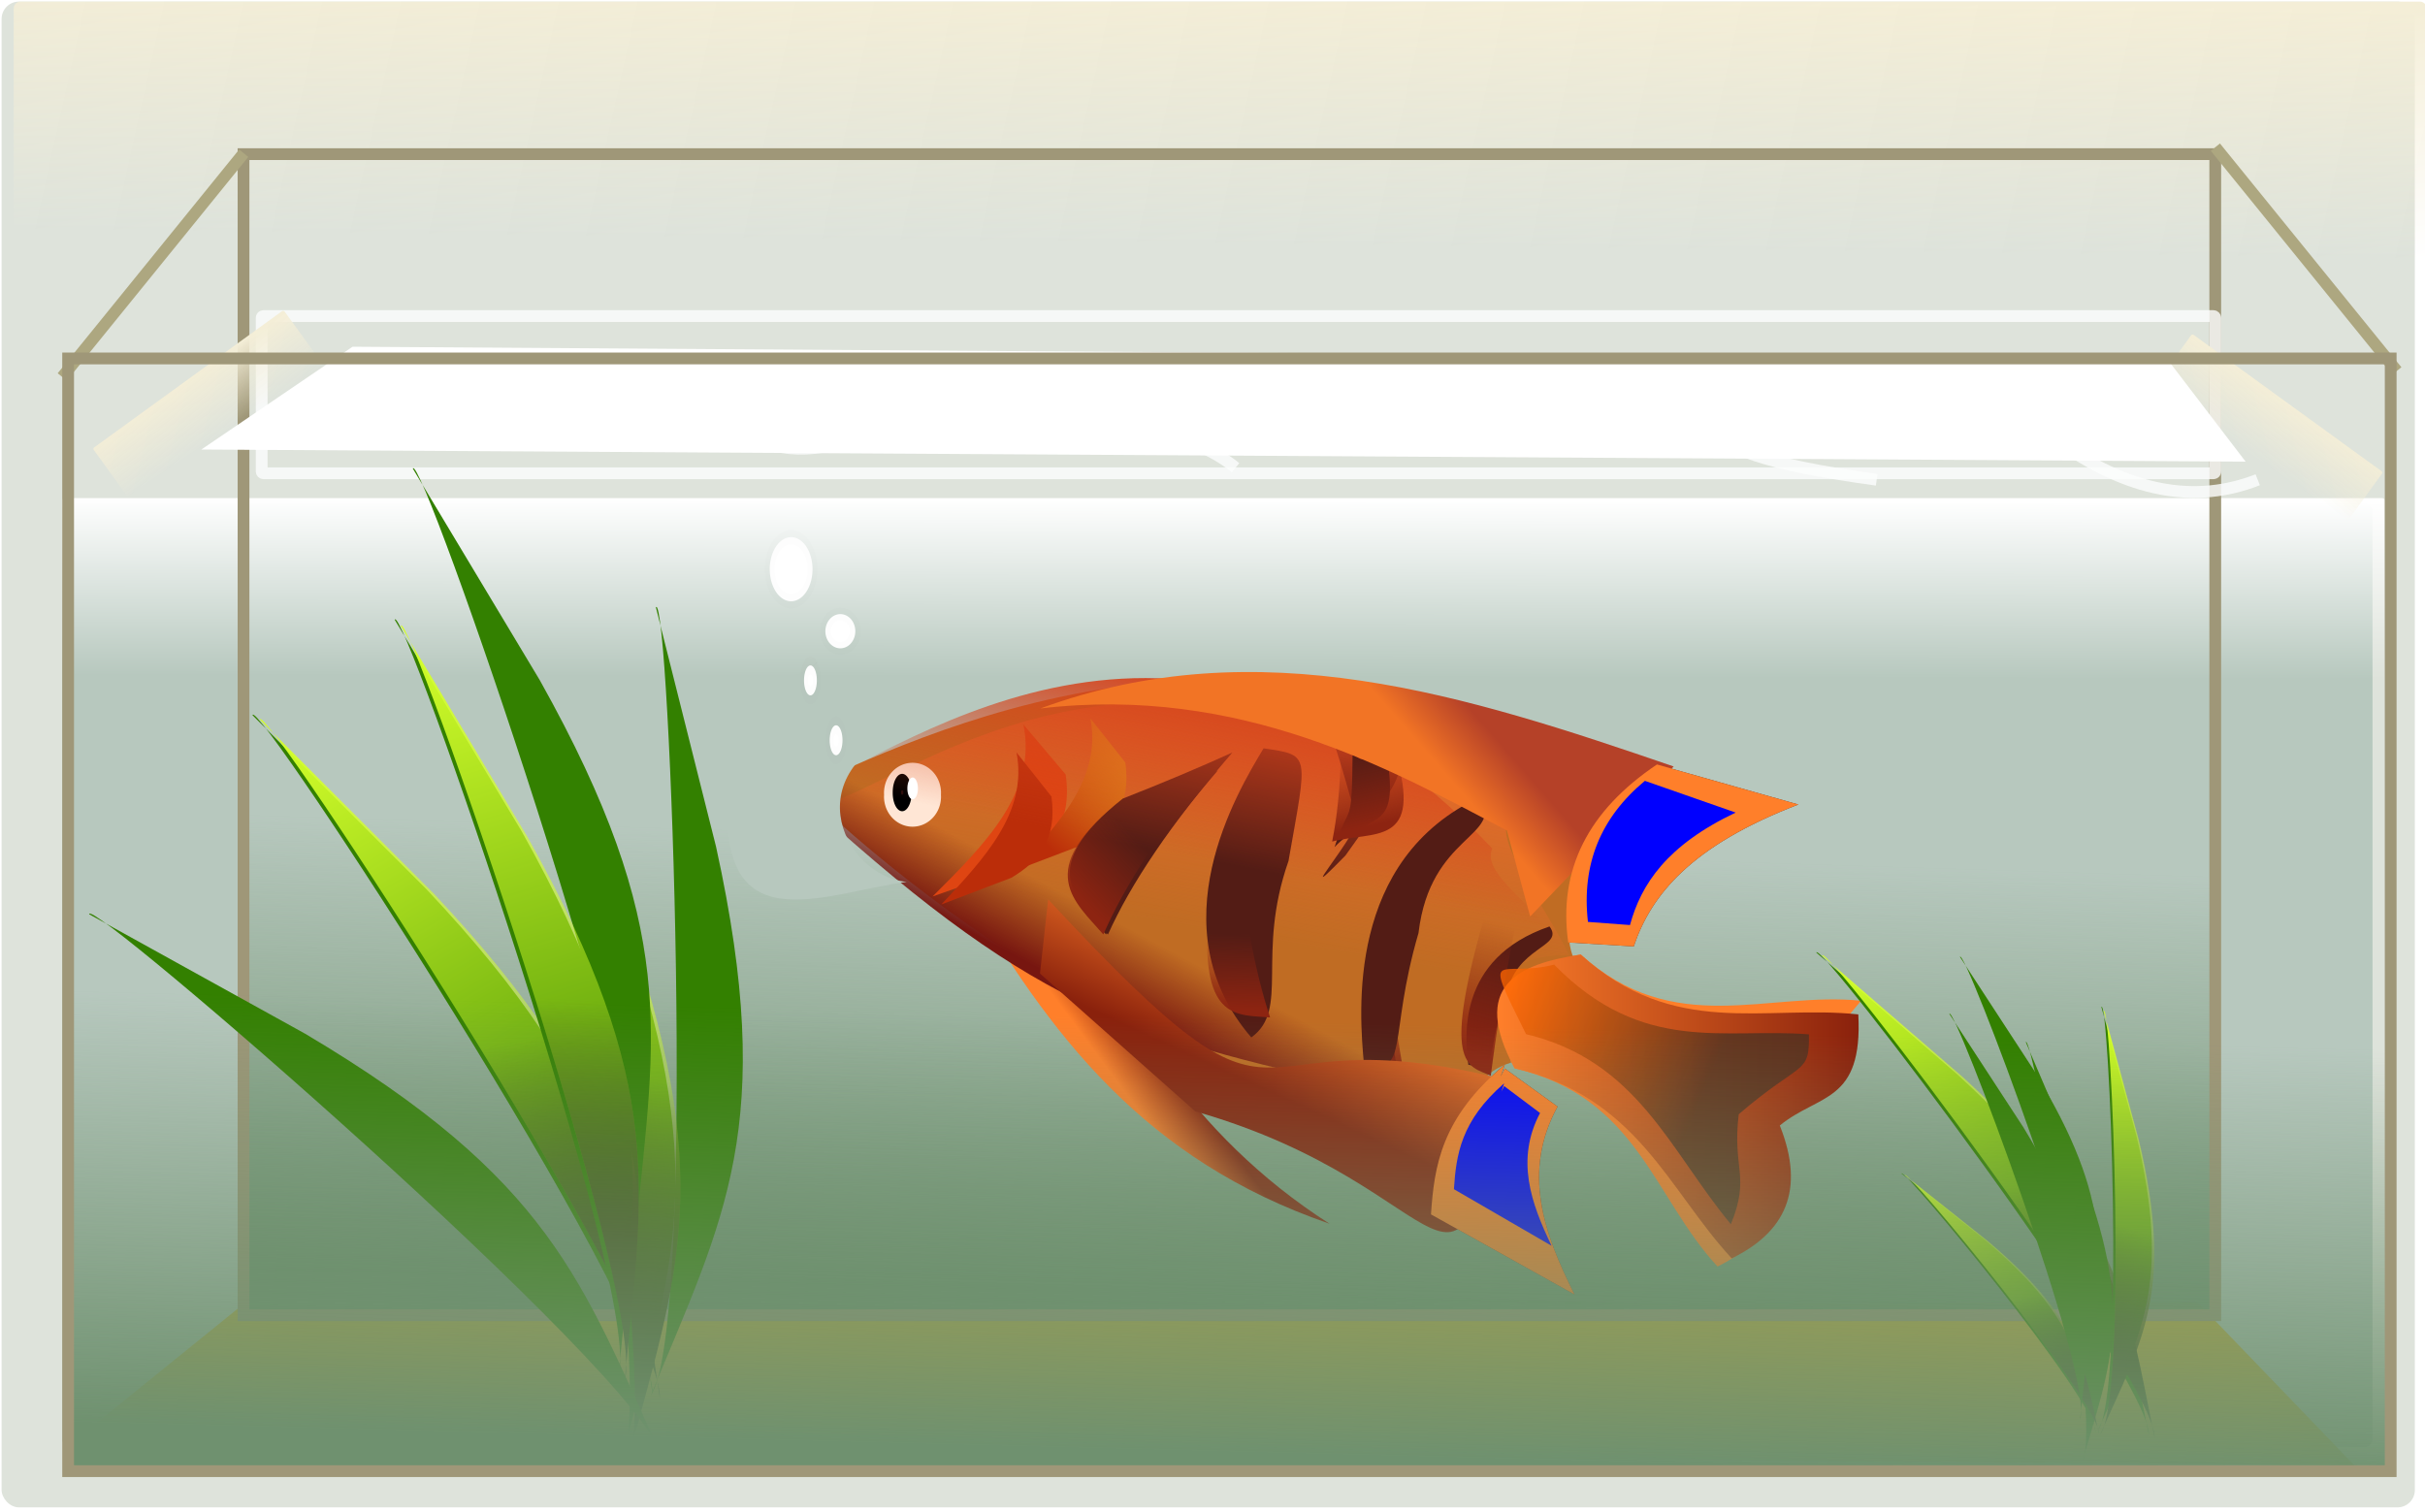 <?xml version="1.0" encoding="UTF-8" standalone="no"?>
<!-- Created with Inkscape (http://www.inkscape.org/) -->
<svg
    xmlns:inkscape="http://www.inkscape.org/namespaces/inkscape"
    xmlns:rdf="http://www.w3.org/1999/02/22-rdf-syntax-ns#"
    xmlns="http://www.w3.org/2000/svg"
    xmlns:sodipodi="http://sodipodi.sourceforge.net/DTD/sodipodi-0.dtd"
    xmlns:cc="http://creativecommons.org/ns#"
    xmlns:xlink="http://www.w3.org/1999/xlink"
    xmlns:dc="http://purl.org/dc/elements/1.1/"
    xmlns:svg="http://www.w3.org/2000/svg"
    xmlns:ns1="http://sozi.baierouge.fr"
    id="svg2661"
    sodipodi:docname="fish.svg"
    viewBox="0 0 206.19 128.59"
    sodipodi:version="0.32"
    version="1.0"
    inkscape:output_extension="org.inkscape.output.svg.inkscape"
    inkscape:version="0.46"
  >
  <defs
      id="defs2664"
    >
    <linearGradient
        id="linearGradient5412"
        inkscape:collect="always"
      >
      <stop
          id="stop5414"
          style="stop-color:#445016"
          offset="0"
      />
      <stop
          id="stop5416"
          style="stop-color:#445016;stop-opacity:0"
          offset="1"
      />
    </linearGradient
    >
    <linearGradient
        id="linearGradient5400"
        inkscape:collect="always"
      >
      <stop
          id="stop5402"
          style="stop-color:#d4ff2a"
          offset="0"
      />
      <stop
          id="stop5404"
          style="stop-color:#d4ff2a;stop-opacity:0"
          offset="1"
      />
    </linearGradient
    >
    <linearGradient
        id="linearGradient5366"
        inkscape:collect="always"
      >
      <stop
          id="stop5368"
          style="stop-color:#6f916f"
          offset="0"
      />
      <stop
          id="stop5370"
          style="stop-color:#6f916f;stop-opacity:0"
          offset="1"
      />
    </linearGradient
    >
    <linearGradient
        id="linearGradient5358"
        inkscape:collect="always"
      >
      <stop
          id="stop5360"
          style="stop-color:#f4eed7"
          offset="0"
      />
      <stop
          id="stop5362"
          style="stop-color:#f4eed7;stop-opacity:0"
          offset="1"
      />
    </linearGradient
    >
    <linearGradient
        id="linearGradient4304"
      >
      <stop
          id="stop4306"
          style="stop-color:#ff7f2a"
          offset="0"
      />
      <stop
          id="stop4308"
          style="stop-color:#8a210c"
          offset="1"
      />
    </linearGradient
    >
    <linearGradient
        id="linearGradient4146"
        inkscape:collect="always"
      >
      <stop
          id="stop4148"
          style="stop-color:#8d2411"
          offset="0"
      />
      <stop
          id="stop4150"
          style="stop-color:#8d2411;stop-opacity:0"
          offset="1"
      />
    </linearGradient
    >
    <filter
        id="filter3616"
        inkscape:collect="always"
      >
      <feGaussianBlur
          id="feGaussianBlur3618"
          stdDeviation="0.641"
          inkscape:collect="always"
      />
    </filter
    >
    <filter
        id="filter3938"
        inkscape:collect="always"
      >
      <feGaussianBlur
          id="feGaussianBlur3940"
          stdDeviation="0.143"
          inkscape:collect="always"
      />
    </filter
    >
    <filter
        id="filter4056"
        height="1.314"
        width="1.424"
        y="-.157"
        x="-.212"
        inkscape:collect="always"
      >
      <feGaussianBlur
          id="feGaussianBlur4058"
          stdDeviation="0.511"
          inkscape:collect="always"
      />
    </filter
    >
    <filter
        id="filter4140"
        height="1.225"
        width="1.265"
        y="-.112"
        x="-.133"
        inkscape:collect="always"
      >
      <feGaussianBlur
          id="feGaussianBlur4142"
          stdDeviation="0.387"
          inkscape:collect="always"
      />
    </filter
    >
    <filter
        id="filter4340"
        inkscape:collect="always"
      >
      <feGaussianBlur
          id="feGaussianBlur4342"
          stdDeviation="0.336"
          inkscape:collect="always"
      />
    </filter
    >
    <filter
        id="filter4400"
        inkscape:collect="always"
      >
      <feGaussianBlur
          id="feGaussianBlur4402"
          stdDeviation="0.403"
          inkscape:collect="always"
      />
    </filter
    >
    <filter
        id="filter4608"
        height="1.167"
        width="1.282"
        y="-.083"
        x="-.141"
        inkscape:collect="always"
      >
      <feGaussianBlur
          id="feGaussianBlur4610"
          stdDeviation="0.364"
          inkscape:collect="always"
      />
    </filter
    >
    <filter
        id="filter4676"
        height="1.225"
        width="1.186"
        y="-.113"
        x="-.093"
        inkscape:collect="always"
      >
      <feGaussianBlur
          id="feGaussianBlur4678"
          stdDeviation="0.388"
          inkscape:collect="always"
      />
    </filter
    >
    <filter
        id="filter4790"
        inkscape:collect="always"
      >
      <feGaussianBlur
          id="feGaussianBlur4792"
          stdDeviation="0.204"
          inkscape:collect="always"
      />
    </filter
    >
    <filter
        id="filter4848"
        inkscape:collect="always"
      >
      <feGaussianBlur
          id="feGaussianBlur4850"
          stdDeviation="0.096"
          inkscape:collect="always"
      />
    </filter
    >
    <filter
        id="filter4868"
        inkscape:collect="always"
      >
      <feGaussianBlur
          id="feGaussianBlur4870"
          stdDeviation="0.209"
          inkscape:collect="always"
      />
    </filter
    >
    <filter
        id="filter4896"
        inkscape:collect="always"
      >
      <feGaussianBlur
          id="feGaussianBlur4898"
          stdDeviation="0.132"
          inkscape:collect="always"
      />
    </filter
    >
    <filter
        id="filter4916"
        height="1.271"
        width="1.15"
        y="-.136"
        x="-.075"
        inkscape:collect="always"
      >
      <feGaussianBlur
          id="feGaussianBlur4918"
          stdDeviation="1.038"
          inkscape:collect="always"
      />
    </filter
    >
    <filter
        id="filter5166"
        height="1.437"
        width="1.739"
        y="-.218"
        x="-.369"
        inkscape:collect="always"
      >
      <feGaussianBlur
          id="feGaussianBlur5168"
          stdDeviation="0.951"
          inkscape:collect="always"
      />
    </filter
    >
    <filter
        id="filter5266"
        height="1.535"
        width="1.443"
        y="-.267"
        x="-.221"
        inkscape:collect="always"
      >
      <feGaussianBlur
          id="feGaussianBlur5268"
          stdDeviation="0.922"
          inkscape:collect="always"
      />
    </filter
    >
    <filter
        id="filter6224"
        height="1.521"
        width="1.121"
        y="-.261"
        x="-.06"
        inkscape:collect="always"
      >
      <feGaussianBlur
          id="feGaussianBlur6226"
          stdDeviation="0.816"
          inkscape:collect="always"
      />
    </filter
    >
    <filter
        id="filter6228"
        height="1.424"
        width="1.066"
        y="-.212"
        x="-.033"
        inkscape:collect="always"
      >
      <feGaussianBlur
          id="feGaussianBlur6230"
          stdDeviation="0.816"
          inkscape:collect="always"
      />
    </filter
    >
    <filter
        id="filter6232"
        height="1.478"
        width="1.083"
        y="-.239"
        x="-.041"
        inkscape:collect="always"
      >
      <feGaussianBlur
          id="feGaussianBlur6234"
          stdDeviation="0.816"
          inkscape:collect="always"
      />
    </filter
    >
    <filter
        id="filter6236"
        height="1.745"
        width="1.091"
        y="-.373"
        x="-.045"
        inkscape:collect="always"
      >
      <feGaussianBlur
          id="feGaussianBlur6238"
          stdDeviation="0.816"
          inkscape:collect="always"
      />
    </filter
    >
    <filter
        id="filter6240"
        height="1.272"
        width="1.023"
        y="-.136"
        x="-.012"
        inkscape:collect="always"
      >
      <feGaussianBlur
          id="feGaussianBlur6242"
          stdDeviation="0.816"
          inkscape:collect="always"
      />
    </filter
    >
    <filter
        id="filter6330"
        height="2.419"
        width="1.08"
        y="-.71"
        x="-.04"
        inkscape:collect="always"
      >
      <feGaussianBlur
          id="feGaussianBlur6332"
          stdDeviation="2.889"
          inkscape:collect="always"
      />
    </filter
    >
    <linearGradient
        id="linearGradient6478"
        y2="20.713"
        xlink:href="#linearGradient5358"
        gradientUnits="userSpaceOnUse"
        x2="102.08"
        gradientTransform="translate(2.043 .358)"
        y1="-.372"
        x1="102.34"
        inkscape:collect="always"
    />
    <linearGradient
        id="linearGradient6480"
        y2="16.005"
        gradientUnits="userSpaceOnUse"
        x2="-45.239"
        gradientTransform="matrix(1.043 0 0 .239 144.04 54.1)"
        y1="-47.169"
        x1="-44.741"
        inkscape:collect="always"
      >
      <stop
          id="stop5584"
          style="stop-color:#ffffff"
          offset="0"
      />
      <stop
          id="stop5586"
          style="stop-color:#ffffff;stop-opacity:0"
          offset="1"
      />
    </linearGradient
    >
    <linearGradient
        id="linearGradient6482"
        y2="-81.395"
        xlink:href="#linearGradient5366"
        gradientUnits="userSpaceOnUse"
        x2="102.85"
        gradientTransform="matrix(.845 0 0 .995 18.03 8.783)"
        y1="-119.96"
        x1="101.82"
        inkscape:collect="always"
    />
    <linearGradient
        id="linearGradient6484"
        y2="104.64"
        xlink:href="#linearGradient4304"
        gradientUnits="userSpaceOnUse"
        x2="127.45"
        gradientTransform="translate(3 -5.455)"
        y1="102"
        x1="128.09"
        inkscape:collect="always"
    />
    <linearGradient
        id="linearGradient6486"
        y2="107.91"
        gradientUnits="userSpaceOnUse"
        x2="121.91"
        gradientTransform="matrix(4.165 .175 -.098 3.79 -303.66 -278.64)"
        y1="98.455"
        x1="123.36"
        inkscape:collect="always"
      >
      <stop
          id="stop3456"
          style="stop-color:#fa6930"
          offset="0"
      />
      <stop
          id="stop3458"
          style="stop-color:#fa6930;stop-opacity:0"
          offset="1"
      />
    </linearGradient
    >
    <linearGradient
        id="linearGradient6488"
        y2="107"
        gradientUnits="userSpaceOnUse"
        x2="114.64"
        gradientTransform="translate(-.091 .636)"
        y1="110"
        x1="113"
        inkscape:collect="always"
      >
      <stop
          id="stop3498"
          style="stop-color:#771610"
          offset="0"
      />
      <stop
          id="stop3500"
          style="stop-color:#771610;stop-opacity:0"
          offset="1"
      />
    </linearGradient
    >
    <linearGradient
        id="linearGradient6490"
        y2="96"
        gradientUnits="userSpaceOnUse"
        x2="112.18"
        gradientTransform="translate(-.182 .727)"
        y1="103.64"
        x1="106"
        inkscape:collect="always"
      >
      <stop
          id="stop3946"
          style="stop-color:#bb2d09"
          offset="0"
      />
      <stop
          id="stop3948"
          style="stop-color:#ffd42a"
          offset="1"
      />
    </linearGradient
    >
    <linearGradient
        id="linearGradient6492"
        y2="108.82"
        xlink:href="#linearGradient4146"
        gradientUnits="userSpaceOnUse"
        x2="123.32"
        gradientTransform="matrix(4.347 0 0 4.502 -374.75 -358.12)"
        y1="111.18"
        x1="120.82"
        inkscape:collect="always"
    />
    <linearGradient
        id="linearGradient6494"
        y2="96.728"
        gradientUnits="userSpaceOnUse"
        x2="137.36"
        gradientTransform="translate(-16.727 7.545)"
        y1="88.909"
        x1="139"
        inkscape:collect="always"
      >
      <stop
          id="stop3518"
          style="stop-color:#d5431c"
          offset="0"
      />
      <stop
          id="stop3520"
          style="stop-color:#d5431c;stop-opacity:0"
          offset="1"
      />
    </linearGradient
    >
    <linearGradient
        id="linearGradient6496"
        y2="108.82"
        xlink:href="#linearGradient4146"
        gradientUnits="userSpaceOnUse"
        x2="123.32"
        gradientTransform="matrix(2.179 -3.002 2.233 2.93 -332.44 199.84)"
        y1="111.18"
        x1="120.82"
        inkscape:collect="always"
    />
    <linearGradient
        id="linearGradient6498"
        y2="108.82"
        xlink:href="#linearGradient4146"
        gradientUnits="userSpaceOnUse"
        x2="123.32"
        gradientTransform="matrix(-3.461 -2.334 -2.318 3.485 877.09 22.565)"
        y1="111.18"
        x1="120.82"
        inkscape:collect="always"
    />
    <linearGradient
        id="linearGradient6500"
        y2="108.82"
        xlink:href="#linearGradient4146"
        gradientUnits="userSpaceOnUse"
        x2="123.32"
        gradientTransform="matrix(1.376 -3.002 1.41 2.93 -117.79 211.67)"
        y1="111.18"
        x1="120.82"
        inkscape:collect="always"
    />
    <linearGradient
        id="linearGradient6502"
        y2="108.82"
        xlink:href="#linearGradient4146"
        gradientUnits="userSpaceOnUse"
        x2="123.32"
        gradientTransform="matrix(2.938 -4.75 .364 5.474 -174.81 137.27)"
        y1="111.18"
        x1="120.82"
        inkscape:collect="always"
    />
    <linearGradient
        id="linearGradient6506"
        y2="110.27"
        gradientUnits="userSpaceOnUse"
        x2="135.64"
        gradientTransform="translate(-6.545 -12)"
        y1="112"
        x1="133.55"
        inkscape:collect="always"
      >
      <stop
          id="stop4354"
          style="stop-color:#f27425"
          offset="0"
      />
      <stop
          id="stop4356"
          style="stop-color:#b54128"
          offset="1"
      />
    </linearGradient
    >
    <linearGradient
        id="linearGradient6508"
        y2="105.71"
        xlink:href="#linearGradient4304"
        gradientUnits="userSpaceOnUse"
        x2="127.21"
        gradientTransform="translate(3 -5.455)"
        y1="102"
        x1="128.09"
        inkscape:collect="always"
    />
    <linearGradient
        id="linearGradient6510"
        y2="114.54"
        xlink:href="#linearGradient4304"
        gradientUnits="userSpaceOnUse"
        x2="144.32"
        y1="114.54"
        x1="128.76"
        inkscape:collect="always"
    />
    <linearGradient
        id="linearGradient6512"
        y2="114.36"
        gradientUnits="userSpaceOnUse"
        x2="137.64"
        gradientTransform="matrix(.962 -.052 .064 1.181 -.933 -12.427)"
        y1="109.73"
        x1="129.27"
        inkscape:collect="always"
      >
      <stop
          id="stop5222"
          style="stop-color:#ff6600"
          offset="0"
      />
      <stop
          id="stop5224"
          style="stop-color:#4a3021"
          offset="1"
      />
    </linearGradient
    >
    <linearGradient
        id="linearGradient6514"
        y2="20.713"
        xlink:href="#linearGradient5358"
        gradientUnits="userSpaceOnUse"
        x2="102.08"
        gradientTransform="matrix(.098 0 0 .263 -15.895 35.987)"
        y1="-.372"
        x1="102.34"
        inkscape:collect="always"
    />
    <linearGradient
        id="linearGradient6516"
        y2="20.713"
        xlink:href="#linearGradient5358"
        gradientUnits="userSpaceOnUse"
        x2="102.08"
        gradientTransform="matrix(.098 0 0 .263 -188.13 -86.485)"
        y1="-.372"
        x1="102.34"
        inkscape:collect="always"
    />
    <linearGradient
        id="linearGradient6518"
        y2="132.31"
        xlink:href="#linearGradient5400"
        gradientUnits="userSpaceOnUse"
        x2="-137.82"
        gradientTransform="translate(61.711 -31.37)"
        y1="77.281"
        x1="-154.28"
        inkscape:collect="always"
    />
    <linearGradient
        id="linearGradient6520"
        y2="-1.676"
        xlink:href="#linearGradient5412"
        gradientUnits="userSpaceOnUse"
        x2="-38.896"
        gradientTransform="translate(-33.941 78.167)"
        y1="18.142"
        x1="-40.112"
        inkscape:collect="always"
    />
    <linearGradient
        id="linearGradient6566"
        y2="-81.395"
        xlink:href="#linearGradient5366"
        gradientUnits="userSpaceOnUse"
        x2="102.85"
        gradientTransform="matrix(.995 0 0 .953 2.576 -9.515)"
        y1="-119.96"
        x1="101.82"
        inkscape:collect="always"
    />
  </defs
  >
  <sodipodi:namedview
      id="base"
      bordercolor="#666666"
      inkscape:pageshadow="2"
      guidetolerance="10.0"
      pagecolor="#ffffff"
      gridtolerance="10.0"
      inkscape:zoom="2.75"
      objecttolerance="10.0"
      borderopacity="1.0"
      inkscape:current-layer="svg2661"
      inkscape:cx="135.1473"
      inkscape:guide-bbox="true"
      inkscape:cy="69.759681"
      inkscape:window-y="22"
      inkscape:window-x="0"
      inkscape:window-height="747"
      showgrid="false"
      inkscape:pageopacity="0.0"
      inkscape:window-width="1280"
      showguides="true"
  />
  <g
      id="g6354"
      transform="translate(-.364 -.364)"
    >
    <rect
        id="rect5354"
        style="fill-rule:evenodd;stroke-opacity:0;fill:#dee3db"
        ry="1.474"
        height="128.05"
        width="205.19"
        y="0.5"
        x=".5"
    />
    <rect
        id="rect5342"
        style="fill-rule:evenodd;fill:#b7c8be"
        ry=".635"
        height="80.224"
        width="196.45"
        y="43.184"
        x="5.643"
    />
    <rect
        id="rect5356"
        style="fill-rule:evenodd;fill:url(#linearGradient6478);stroke-opacity:0"
        ry=".586"
        height="50.912"
        width="205.19"
        y="0.5"
        x="1.528"
    />
    <path
        id="path5620"
        style="fill-rule:evenodd;fill:#c8ab37"
        d="m20.57 111.66l-14.399 11.66 194.39 1.67-13.37-13.89-166.62 0.56z"
    />
    <rect
        id="rect5580"
        style="fill-rule:evenodd;fill:url(#linearGradient6480)"
        ry=".187"
        height="17.999"
        width="197.48"
        y="42.726"
        x="5.643"
    />
    <rect
        id="rect5616"
        style="fill-rule:evenodd;stroke:#9f9778;stroke-width:1px;fill:url(#linearGradient6482)"
        transform="scale(1,-1)"
        ry="0"
        height="98.738"
        width="167.65"
        y="-112.21"
        x="21.07"
    />
    <g
        id="g5274"
        transform="matrix(.474 0 0 .446 21.154 13.578)"
      >
      <path
          id="path5270"
          d="m129.51 112.81c-1.9-3.73 0.09-4.73 2.85-5.17 4.02 3.84 8.05 1.66 12.07 2.1-4.56 5.64-2.62 4.74-4.12 6.04 1.12 2.96 0.21 4.86-2.06 6.04-2.75-3.12-3.45-7.7-8.74-9.01z"
          sodipodi:nodetypes="cccccc"
          style="filter:url(#filter4896);fill-rule:evenodd;fill:#ff7f2a"
          transform="matrix(4.166 0 0 4.195 -311.71 -299.17)"
      />
      <path
          id="path4920"
          sodipodi:nodetypes="cccc"
          style="fill-rule:evenodd;fill:#b7c8be"
          d="m107.64 107.82c-1.71-3.68-11.784-5.04-4.82-11.365-0.36 1.324-4.55 2.7-7.275 4.455 2.231 1.46 10.705 15.72 12.095 6.91z"
      />
      <path
          id="path4794"
          sodipodi:nodetypes="ccccc"
          style="filter:url(#filter4848);fill-rule:evenodd;fill:#483737"
          transform="matrix(4.166 0 0 4.195 -311.71 -299.17)"
          d="m131.82 107.09c-0.44-3.31 0.86-5.99 3.82-8.09l6.09 1.82c-4.61 1.87-6.34 4.1-7.09 6.45l-2.82-0.18z"
      />
      <path
          id="path4756"
          sodipodi:nodetypes="cccccc"
          style="filter:url(#filter4790);fill-rule:evenodd;fill:#483737"
          transform="matrix(4.166 0 0 4.195 -311.71 -299.17)"
          d="m129.09 112.64c-2.75 2.42-3.04 4.63-3.18 6.81l6.18 3.64c-1.31-2.76-2.28-5.55-0.73-8.54l-2.27-1.73-0.18 0.36"
      />
      <path
          id="path4344"
          sodipodi:nodetypes="cccc"
          style="filter:url(#filter4340);fill-rule:evenodd;fill:url(#linearGradient6484)"
          transform="matrix(-2.614 -2.296 2.352 -2.59 255.91 704.49)"
          d="m109.82 96c8.65-1.076 16.26 1.771 21.21 4.52l5.31-3.054c-8.93-3.232-17.12-5.113-26.52-1.466z"
      />
      <path
          id="path2672"
          sodipodi:nodetypes="cccccc"
          style="fill-rule:evenodd;fill:#c06c23"
          d="m99.969 120.72c19.011-8.52 81.021-43.808 146.95 2.66-2.23 5.36-12.63 20.09-8.34 30.13-9.36 0.44-15.06 4.84-11.36 19.45-10.63 3.69-4.54 13.1-6.81 16.78-43.95-9.91-87.6-35.74-120.44-69.02z"
      />
      <path
          id="path3444"
          sodipodi:nodetypes="cccccc"
          style="opacity:.582;fill-rule:evenodd;fill:url(#linearGradient6486)"
          d="m103.91 123.9c19.2-6.9 57.9-42.084 122.73 2.67-2.34 4.75 6.87 16.65 10.93 25.91-9.37 0-15.18 3.74-11.81 17.1-10.72 2.88-9.26 6.28-11.62 9.51-43.71-10.79-78.17-23.74-110.23-55.19z"
      />
      <path
          id="path3494"
          sodipodi:nodetypes="cccccc"
          style="filter:url(#filter3616);fill-rule:evenodd;fill:url(#linearGradient6488)"
          transform="matrix(4.166 0 0 4.32 -312.85 -314.36)"
          d="m98.727 100.73c4.563-2.032 15.263-8.512 31.093 2.57-0.54 1.27 1.15 2.85 2.18 5.25-2.25 0.1-3.62 1.15-2.73 4.63-2.55 0.88-5.27-0.09-5.82 0.78-10.54-2.36-14.56-3.64-24.723-13.23z"
      />
      <path
          id="path3620"
          sodipodi:nodetypes="ccccc"
          style="filter:url(#filter3938);fill-rule:evenodd;fill:#df4512"
          transform="matrix(4.166 0 0 4.195 -311.71 -299.17)"
          d="m108.36 97.182c0.6 3.078-1.66 5.448-3.91 7.818l3.64-1.36c1.38-0.81 2.4-1.93 2.09-4.185l-1.82-2.273z"
      />
      <path
          id="path3942"
          sodipodi:nodetypes="ccccc"
          style="filter:url(#filter4056);fill-rule:evenodd;fill:url(#linearGradient6490)"
          transform="matrix(3.446 0 0 3.707 -221.05 -255.6)"
          d="m108.18 97.909c0.6 3.081-1.67 5.451-3.91 7.821l3.64-1.37c1.38-0.81 2.4-1.92 2.09-4.18l-1.82-2.271z"
      />
      <path
          id="path4060"
          sodipodi:rx="1.9090909"
          sodipodi:ry="1.8636364"
          style="fill-rule:evenodd;fill:#ffe6d5"
          sodipodi:type="arc"
          d="m147.36 90.318a1.909 1.864 0 1 1 -3.81 0 1.909 1.864 0 1 1 3.81 0z"
          transform="matrix(2.678 0 0 3.07 -269.7 -155.37)"
          sodipodi:cy="90.318184"
          sodipodi:cx="145.45454"
      />
      <path
          id="path4062"
          sodipodi:rx="1.0909091"
          sodipodi:ry="1.0454545"
          style="fill-rule:evenodd;stroke:#000000;stroke-width:1.728px;fill:#280b0b"
          sodipodi:type="arc"
          d="m148 95.227a1.091 1.046 0 1 1 -2.18 0 1.091 1.046 0 1 1 2.18 0z"
          transform="matrix(.868 0 0 1.824 -9.547 -52.208)"
          sodipodi:cy="95.227272"
          sodipodi:cx="146.90909"
      />
      <path
          id="path4064"
          sodipodi:nodetypes="cccc"
          style="filter:url(#filter4140);fill-rule:evenodd;fill:#531c15"
          transform="matrix(4.166 0 0 4.195 -311.71 -299.17)"
          d="m112 106.73c0.98-2.3 2.69-5.01 5.36-8.275-1.46 0.697-3.02 1.393-4.72 2.095-3.82 3.2-1.98 4.61-0.64 6.18z"
      />
      <path
          id="path4066"
          sodipodi:nodetypes="cccc"
          style="fill-rule:evenodd;fill:#531c15"
          d="m154.55 148.55c3.65-8.67 10.05-18.93 20.03-31.27-5.47 2.64-11.28 5.27-17.65 7.91-14.23 12.12-7.38 17.44-2.38 23.36z"
      />
      <path
          id="path4154"
          style="filter:url(#filter4056);fill-rule:evenodd;fill:#bb2d09"
          sodipodi:nodetypes="ccccc"
          transform="matrix(3.446 0 0 3.707 -234.31 -249.12)"
          d="m108.18 97.909c0.6 3.081-1.67 5.451-3.91 7.821l3.64-1.37c1.38-0.81 2.4-1.92 2.09-4.18l-1.82-2.271z"
      />
      <path
          id="path4158"
          sodipodi:nodetypes="cccc"
          style="filter:url(#filter4140);fill-rule:evenodd;fill:#531c15"
          transform="matrix(-3.167 2.725 -2.706 -3.189 843.56 148.39)"
          d="m115.12 109.45c2.17-0.78 8.79-3.17 8.94-9.648-2.1-0.117-2.57 2.728-6.43 5.058-3.82 3.21-3.85 3.02-2.51 4.59z"
      />
      <path
          id="path4160"
          sodipodi:nodetypes="cccc"
          style="fill-rule:evenodd;fill:#531c15"
          d="m208.09 177.27c-4.88-8.39-0.21-30.75 4.34-48.01-2.55 5.54-5.35 11.3-8.59 17.42-3.3 18.47-3.36 29.24 4.25 30.59z"
      />
      <path
          id="path4162"
          sodipodi:nodetypes="cccc"
          style="fill-rule:evenodd;fill:url(#linearGradient6492)"
          d="m154.06 148.55c3.81-9.3 10.49-20.32 20.9-33.56-5.71 2.83-11.77 5.66-18.42 8.49-14.85 13-7.7 18.72-2.48 25.07z"
      />
      <path
          id="path4166"
          style="filter:url(#filter4140);fill-rule:evenodd;fill:#531c15"
          sodipodi:nodetypes="cccc"
          transform="matrix(-4.004 1.159 -1.151 -4.032 789.17 419.96)"
          d="m115.12 109.45c2.17-0.78 1.43 4.17 1.58-2.3-2.1-0.12 4.79-4.62 0.93-2.29-3.82 3.21-3.85 3.02-2.51 4.59z"
      />
      <path
          id="path3504"
          sodipodi:nodetypes="cccccc"
          style="filter:url(#filter4916);fill-rule:evenodd;fill:url(#linearGradient6494)"
          transform="matrix(4.166 0 0 4.195 -311.71 -299.17)"
          d="m98.818 100.27c4.672-2.153 16.822-11.864 29.732 2.55-0.54 1.27 2.33 2.79 3.36 5.18-2.25 0.1-2.8-0.66-1.91 2.82-2.55 0.88-2.18 1.76-2.73 2.63-10.55-2.36-30.52 0.73-28.452-13.18z"
      />
      <path
          id="path4144"
          sodipodi:nodetypes="cccc"
          style="fill-rule:evenodd;fill:url(#linearGradient6496)"
          d="m183.97 164.37c-2.71-8.69-4.82-20.47-6.17-36.27-1.46 5.78-3.09 11.8-5.03 18.23-0.99 18.73 5.43 17.51 11.2 18.04z"
      />
      <path
          id="path4176"
          sodipodi:nodetypes="cccc"
          style="fill-rule:evenodd;fill:#531c15"
          d="m195.54 131.89c2.68-9.03 3.12-2.74 3.24-18.65 2.54 5.54 3.08-3.57 6.32 2.55 1.88 13.73-3.57 9.33-9.56 16.1z"
      />
      <path
          id="path4172"
          sodipodi:nodetypes="cccc"
          style="fill-rule:evenodd;fill:url(#linearGradient6498)"
          d="m195.1 130.84c1.76-9.25 2.12-21.36 0.65-37.204 3.08 5.253 6.83 14.514 10.67 20.274 5.13 18.04-3.89 14.81-11.32 16.93z"
      />
      <path
          id="path4178"
          style="filter:url(#filter4140);fill-rule:evenodd;fill:#531c15"
          sodipodi:nodetypes="cccc"
          transform="matrix(-1.206 -1.973 -2.627 .906 645.89 301.37)"
          d="m115.12 109.45c2.17-0.78 8.79-3.17 8.94-9.648-2.1-0.117-0.64 2.698-4.51 5.028-3.81 3.21-5.77 3.05-4.43 4.62z"
      />
      <path
          id="path4180"
          sodipodi:nodetypes="cccc"
          style="fill-rule:evenodd;fill:url(#linearGradient6500)"
          d="m208.21 176.19c-1.71-8.68-3.05-20.46-3.9-36.27-0.92 5.78-1.95 11.8-3.17 18.24-0.63 18.72 3.43 17.5 7.07 18.03z"
      />
      <path
          id="path4168"
          sodipodi:nodetypes="cccc"
          style="fill-rule:evenodd;fill:url(#linearGradient6502)"
          d="m223.56 175.49c1.82-15.47 5.44-36.16 11.41-63.64-3.63 9.68-7.49 19.74-11.76 30.44-8.98 32.04-3.69 31.18 0.35 33.2z"
      />
      <path
          id="path4184"
          sodipodi:nodetypes="cccc"
          style="filter:url(#filter4140);fill-rule:evenodd;fill:#531c15"
          transform="matrix(-1.738 -3.812 -3.786 1.75 815.26 420.53)"
          d="m115.12 109.45c2.17-0.78 8.79-3.17 8.94-9.648-2.1-0.117-0.64 2.698-4.51 5.028-3.81 3.21-5.77 3.05-4.43 4.62z"
      />
      <path
          id="path4186"
          sodipodi:nodetypes="cccc"
          style="fill:url(#linearGradient6500);fill-rule:evenodd"
          d="m208.21 176.19c-1.71-8.68-3.05-20.46-3.9-36.27-0.92 5.78-1.95 11.8-3.17 18.24-0.63 18.72 3.43 17.5 7.07 18.03z"
      />
      <path
          id="path4190"
          sodipodi:nodetypes="ccccc"
          style="filter:url(#filter4400);fill-rule:evenodd;fill:url(#linearGradient6506)"
          transform="matrix(4.166 0 0 4.195 -311.71 -299.17)"
          d="m109.09 96.455c8.65-1.076 15.14 2.8 20.09 5.545l1 3.91 6.18-6.819c-8.92-3.232-17.87-6.283-27.27-2.636z"
      />
      <path
          id="path4348"
          d="m124.2 95.774c-3.66 6.776-0.99 2.998 5.71 5.776l5.52-0.37 1.12-1.71c-10.12 1.67-5.29-0.513-12.35-3.696z"
          sodipodi:nodetypes="ccccc"
          style="filter:url(#filter4340);fill-rule:evenodd;fill:url(#linearGradient6508)"
          transform="matrix(-5.342 -4.399 -4.357 5.393 1307 206.1)"
      />
      <path
          id="path4404"
          sodipodi:nodetypes="cccccc"
          style="filter:url(#filter4896);fill-rule:evenodd;fill:url(#linearGradient6510)"
          transform="matrix(4.166 0 0 4.195 -311.71 -299.17)"
          d="m129.51 112.81c-1.9-3.73 0.09-4.73 2.85-5.17 4.02 3.84 7.92 2.27 11.95 2.72 0.2 4.04-1.71 3.6-3.38 5.05 1.12 2.97 0.21 4.86-2.07 6.04-2.74-3.12-4.06-7.33-9.35-8.64z"
      />
      <path
          id="path4406"
          sodipodi:nodetypes="cccccc"
          style="opacity:.869;filter:url(#filter4868);fill-rule:evenodd;fill:url(#linearGradient6512)"
          transform="matrix(4.166 0 0 4.195 -317.99 -301.74)"
          d="m131.51 111.87c-1.92-4.09-1.22-2.52 1.21-3.16 3.82 4.12 7.36 2.86 10.97 3.17 0.03 1.87-0.3 1.16-3.02 3.63-0.29 2.49 0.51 2.8-0.34 5-2.64-3.36-4.02-7.43-8.82-8.64z"
      />
      <path
          id="path4544"
          sodipodi:nodetypes="ccccc"
          style="filter:url(#filter4676);fill-rule:evenodd;fill:#ff7f2a"
          transform="matrix(4.166 0 0 4.195 -311.71 -299.17)"
          d="m131.82 107.09c-0.44-3.31 0.86-5.99 3.82-8.09l6.09 1.82c-4.61 1.87-6.34 4.1-7.09 6.45l-2.82-0.18z"
      />
      <path
          id="path4546"
          sodipodi:nodetypes="cccccc"
          style="filter:url(#filter4608);fill-rule:evenodd;fill:#ff7f2a"
          transform="matrix(4.166 0 0 4.195 -311.71 -299.17)"
          d="m129.09 112.64c-2.75 2.42-3.04 4.63-3.18 6.81l6.18 3.64c-1.31-2.76-2.28-5.55-0.73-8.54l-2.27-1.73-0.18 0.36"
      />
      <path
          id="path4922"
          sodipodi:rx="0.22727273"
          sodipodi:ry="0.045454547"
          style="fill-rule:evenodd;fill:#ffffff"
          sodipodi:type="arc"
          d="m85.818 111.05a0.227 0.045 0 1 1 -0.454 0 0.227 0.045 0 1 1 0.454 0z"
          transform="matrix(4.166 0 0 46.145 -236.72 -5003.7)"
          sodipodi:cy="111.04546"
          sodipodi:cx="85.590912"
      />
      <path
          id="path5014"
          d="m129.09 112.64c-2.75 2.42-3.04 4.63-3.18 6.81l6.18 3.64c-1.31-2.76-2.28-5.55-0.73-8.54l-2.27-1.73-0.18 0.36"
          sodipodi:nodetypes="cccccc"
          style="filter:url(#filter5166);fill-rule:evenodd;fill:#0000ff"
          transform="matrix(2.835 0 0 2.965 -140.01 -157.05)"
      />
      <path
          id="path5016"
          d="m131.82 107.09c-0.44-3.31 0.86-5.99 3.82-8.09l6.09 1.82c-4.61 1.87-6.34 4.1-7.09 6.45l-2.82-0.18z"
          sodipodi:nodetypes="ccccc"
          style="filter:url(#filter5266);fill-rule:evenodd;fill:#0000ff"
          transform="matrix(2.674 0 0 3.325 -111.5 -209.92)"
      />
      <path
          id="path5272"
          sodipodi:nodetypes="cccc"
          style="fill-rule:evenodd;fill:#b7c8be"
          d="m121.88 108.18c-23.973 7.87-14.95 29.15-3.09 30.34-15.17 2.11-34.897 12.66-31.88-19.03l34.97-11.31z"
      />
    </g
    >
    <rect
        id="rect5610"
        style="stroke-opacity:.8;fill-opacity:0;filter:url(#filter6240);stroke:#fcfdfe;stroke-width:1px"
        ry=".154"
        height="13.371"
        width="166.11"
        y="27.241"
        x="22.613"
    />
    <rect
        id="rect5622"
        ry=".154"
        style="fill-rule:evenodd;fill:url(#linearGradient6514);stroke-opacity:0"
        transform="matrix(.809 -.587 .587 .809 0 0)"
        height="13.371"
        width="20.056"
        y="36.025"
        x="-15.946"
    />
    <rect
        id="rect5626"
        style="fill-rule:evenodd;fill:url(#linearGradient6516);stroke-opacity:0"
        transform="matrix(-.809 -.587 -.587 .809 0 0)"
        ry=".154"
        height="13.371"
        width="20.056"
        y="-86.448"
        x="-188.18"
    />
    <path
        id="path5632"
        style="stroke:#ada780;stroke-width:1px;fill:none"
        d="m188.73 12.879l15.43 19.028"
    />
    <path
        id="path5634"
        style="stroke:#ada780;stroke-width:1px;fill:none"
        d="m21.085 13.393l-15.428 19.028"
    />
    <g
        id="g5446"
        transform="matrix(.746 -.205 .219 .699 215.02 31.533)"
      >
      <g
          id="g5448"
        >
        <path
            id="path5450"
            sodipodi:nodetypes="cccc"
            style="fill-rule:evenodd;fill:#338000"
            d="m-74.568 108.14c2.084-6.87-18.361-66.01-19.027-64.286l10.799 18c11.875 21.216 9.794 29.979 8.228 46.286z"
        />
        <path
            id="path5452"
            sodipodi:nodetypes="cccc"
            style="fill-rule:evenodd;fill:url(#linearGradient6518)"
            d="m-74.053 108.65c2.084-6.86-18.362-66.006-19.028-64.281l10.799 17.999c11.875 21.216 9.794 29.979 8.229 46.282z"
        />
      </g
      >
      <path
          id="path5454"
          sodipodi:nodetypes="cccc"
          style="fill-rule:evenodd;fill:url(#linearGradient6520)"
          d="m-74.053 108.65c2.084-6.86-18.362-66.006-19.028-64.281l10.799 17.999c11.875 21.216 9.794 29.979 8.229 46.282z"
      />
    </g
    >
    <g
        id="g5506"
        transform="matrix(.576 .088 -.096 .53 230.73 73.977)"
      >
      <g
          id="g5508"
        >
        <path
            id="path5510"
            sodipodi:nodetypes="cccc"
            style="fill-rule:evenodd;fill:#338000"
            d="m-74.568 108.14c2.084-6.87-18.361-66.01-19.027-64.286l10.799 18c11.875 21.216 9.794 29.979 8.228 46.286z"
        />
        <path
            id="path5512"
            sodipodi:nodetypes="cccc"
            style="fill:url(#linearGradient6518);fill-rule:evenodd"
            d="m-74.053 108.65c2.084-6.86-18.362-66.006-19.028-64.281l10.799 17.999c11.875 21.216 9.794 29.979 8.229 46.282z"
        />
      </g
      >
      <path
          id="path5514"
          sodipodi:nodetypes="cccc"
          style="fill:url(#linearGradient6520);fill-rule:evenodd"
          d="m-74.053 108.65c2.084-6.86-18.362-66.006-19.028-64.281l10.799 17.999c11.875 21.216 9.794 29.979 8.229 46.282z"
      />
    </g
    >
    <g
        id="g5516"
        transform="matrix(.435 -.11 .128 .375 197.14 73.423)"
      >
      <g
          id="g5518"
        >
        <path
            id="path5520"
            sodipodi:nodetypes="cccc"
            style="fill-rule:evenodd;fill:#338000"
            d="m-74.568 108.14c2.084-6.87-18.361-66.01-19.027-64.286l10.799 18c11.875 21.216 9.794 29.979 8.228 46.286z"
        />
        <path
            id="path5522"
            sodipodi:nodetypes="cccc"
            style="fill:url(#linearGradient6518);fill-rule:evenodd"
            d="m-74.053 108.65c2.084-6.86-18.362-66.006-19.028-64.281l10.799 17.999c11.875 21.216 9.794 29.979 8.229 46.282z"
        />
      </g
      >
      <path
          id="path5524"
          sodipodi:nodetypes="cccc"
          style="fill:url(#linearGradient6520);fill-rule:evenodd"
          d="m-74.053 108.65c2.084-6.86-18.362-66.006-19.028-64.281l10.799 17.999c11.875 21.216 9.794 29.979 8.229 46.282z"
      />
    </g
    >
    <g
        id="g5526"
        transform="matrix(.584 0 0 .537 221.67 58.186)"
      >
      <g
          id="g5528"
        >
        <path
            id="path5530"
            sodipodi:nodetypes="cccc"
            style="fill-rule:evenodd;fill:#338000"
            d="m-74.568 108.14c2.084-6.87-18.361-66.01-19.027-64.286l10.799 18c11.875 21.216 9.794 29.979 8.228 46.286z"
        />
        <path
            id="path5532"
            sodipodi:nodetypes="cccc"
            style="fill:url(#linearGradient6518);fill-rule:evenodd"
            d="m-74.053 108.65c2.084-6.86-18.362-66.006-19.028-64.281l10.799 17.999c11.875 21.216 9.794 29.979 8.229 46.282z"
        />
      </g
      >
      <path
          id="path5534"
          sodipodi:nodetypes="cccc"
          style="fill:url(#linearGradient6520);fill-rule:evenodd"
          d="m-74.053 108.65c2.084-6.86-18.362-66.006-19.028-64.281l10.799 17.999c11.875 21.216 9.794 29.979 8.229 46.282z"
      />
    </g
    >
    <g
        id="g5496"
        transform="matrix(.559 .156 -.17 .514 238.81 78.051)"
      >
      <g
          id="g5498"
        >
        <path
            id="path5500"
            sodipodi:nodetypes="cccc"
            style="fill-rule:evenodd;fill:#338000"
            d="m-74.568 108.14c2.084-6.87-18.361-66.01-19.027-64.286l10.799 18c11.875 21.216 9.794 29.979 8.228 46.286z"
        />
        <path
            id="path5502"
            sodipodi:nodetypes="cccc"
            style="fill:url(#linearGradient6518);fill-rule:evenodd"
            d="m-74.053 108.65c2.084-6.86-18.362-66.006-19.028-64.281l10.799 17.999c11.875 21.216 9.794 29.979 8.229 46.282z"
        />
      </g
      >
      <path
          id="path5504"
          sodipodi:nodetypes="cccc"
          style="fill:url(#linearGradient6520);fill-rule:evenodd"
          d="m-74.053 108.65c2.084-6.86-18.362-66.006-19.028-64.281l10.799 17.999c11.875 21.216 9.794 29.979 8.229 46.282z"
      />
    </g
    >
    <g
        id="g5536"
        transform="matrix(.584 0 0 .537 220.77 63.033)"
      >
      <g
          id="g5538"
        >
        <path
            id="path5540"
            sodipodi:nodetypes="cccc"
            style="fill-rule:evenodd;fill:#338000"
            d="m-74.568 108.14c2.084-6.87-18.361-66.01-19.027-64.286l10.799 18c11.875 21.216 9.794 29.979 8.228 46.286z"
        />
        <path
            id="path5542"
            sodipodi:nodetypes="cccc"
            style="fill:url(#linearGradient6518);fill-rule:evenodd"
            d="m-74.053 108.65c2.084-6.86-18.362-66.006-19.028-64.281l10.799 17.999c11.875 21.216 9.794 29.979 8.229 46.282z"
        />
      </g
      >
      <path
          id="path5544"
          sodipodi:nodetypes="cccc"
          style="fill:url(#linearGradient6520);fill-rule:evenodd"
          d="m-74.053 108.65c2.084-6.86-18.362-66.006-19.028-64.281l10.799 17.999c11.875 21.216 9.794 29.979 8.229 46.282z"
      />
    </g
    >
    <g
        id="g5420"
        transform="matrix(.97 -.242 .242 .97 102.01 -4.005)"
      >
      <g
          id="g5408"
        >
        <path
            id="path5394"
            sodipodi:nodetypes="cccc"
            style="fill-rule:evenodd;fill:#338000"
            d="m-74.568 108.14c2.084-6.87-18.361-66.01-19.027-64.286l10.799 18c11.875 21.216 9.794 29.979 8.228 46.286z"
        />
        <path
            id="path5390"
            sodipodi:nodetypes="cccc"
            style="fill:url(#linearGradient6518);fill-rule:evenodd"
            d="m-74.053 108.65c2.084-6.86-18.362-66.006-19.028-64.281l10.799 17.999c11.875 21.216 9.794 29.979 8.229 46.282z"
        />
      </g
      >
      <path
          id="path5392"
          sodipodi:nodetypes="cccc"
          style="fill:url(#linearGradient6520);fill-rule:evenodd"
          d="m-74.053 108.65c2.084-6.86-18.362-66.006-19.028-64.281l10.799 17.999c11.875 21.216 9.794 29.979 8.229 46.282z"
      />
    </g
    >
    <g
        id="g5426"
        transform="matrix(.957 .29 -.29 .957 158.42 37.18)"
      >
      <g
          id="g5428"
        >
        <path
            id="path5430"
            sodipodi:nodetypes="cccc"
            style="fill-rule:evenodd;fill:#338000"
            d="m-74.568 108.14c2.084-6.87-18.361-66.01-19.027-64.286l10.799 18c11.875 21.216 9.794 29.979 8.228 46.286z"
        />
        <path
            id="path5432"
            sodipodi:nodetypes="cccc"
            style="fill:url(#linearGradient6518);fill-rule:evenodd"
            d="m-74.053 108.65c2.084-6.86-18.362-66.006-19.028-64.281l10.799 17.999c11.875 21.216 9.794 29.979 8.229 46.282z"
        />
      </g
      >
      <path
          id="path5434"
          sodipodi:nodetypes="cccc"
          style="fill:url(#linearGradient6520);fill-rule:evenodd"
          d="m-74.053 108.65c2.084-6.86-18.362-66.006-19.028-64.281l10.799 17.999c11.875 21.216 9.794 29.979 8.229 46.282z"
      />
    </g
    >
    <g
        id="g5436"
        transform="matrix(.986 .164 -.164 .986 144.58 29.594)"
      >
      <g
          id="g5438"
        >
        <path
            id="path5440"
            sodipodi:nodetypes="cccc"
            style="fill-rule:evenodd;fill:#338000"
            d="m-74.568 108.14c2.084-6.87-18.361-66.01-19.027-64.286l10.799 18c11.875 21.216 9.794 29.979 8.228 46.286z"
        />
        <path
            id="path5442"
            sodipodi:nodetypes="cccc"
            style="fill:url(#linearGradient6518);fill-rule:evenodd"
            d="m-74.053 108.65c2.084-6.86-18.362-66.006-19.028-64.281l10.799 17.999c11.875 21.216 9.794 29.979 8.229 46.282z"
        />
      </g
      >
      <path
          id="path5444"
          sodipodi:nodetypes="cccc"
          style="fill:url(#linearGradient6520);fill-rule:evenodd"
          d="m-74.053 108.65c2.084-6.86-18.362-66.006-19.028-64.281l10.799 17.999c11.875 21.216 9.794 29.979 8.229 46.282z"
      />
    </g
    >
    <g
        id="g5456"
        transform="translate(129.06 -3.642)"
      >
      <g
          id="g5458"
        >
        <path
            id="path5460"
            sodipodi:nodetypes="cccc"
            style="fill-rule:evenodd;fill:#338000"
            d="m-74.568 108.14c2.084-6.87-18.361-66.01-19.027-64.286l10.799 18c11.875 21.216 9.794 29.979 8.228 46.286z"
        />
        <path
            id="path5462"
            sodipodi:nodetypes="cccc"
            style="fill:url(#linearGradient6518);fill-rule:evenodd"
            d="m-74.053 108.65c2.084-6.86-18.362-66.006-19.028-64.281l10.799 17.999c11.875 21.216 9.794 29.979 8.229 46.282z"
        />
      </g
      >
      <path
          id="path5464"
          sodipodi:nodetypes="cccc"
          style="fill:url(#linearGradient6520);fill-rule:evenodd"
          d="m-74.053 108.65c2.084-6.86-18.362-66.006-19.028-64.281l10.799 17.999c11.875 21.216 9.794 29.979 8.229 46.282z"
      />
    </g
    >
    <g
        id="g5466"
        transform="translate(127.52 9.214)"
      >
      <g
          id="g5468"
        >
        <path
            id="path5470"
            sodipodi:nodetypes="cccc"
            style="fill-rule:evenodd;fill:#338000"
            d="m-74.568 108.14c2.084-6.87-18.361-66.01-19.027-64.286l10.799 18c11.875 21.216 9.794 29.979 8.228 46.286z"
        />
        <path
            id="path5472"
            sodipodi:nodetypes="cccc"
            style="fill:url(#linearGradient6518);fill-rule:evenodd"
            d="m-74.053 108.65c2.084-6.86-18.362-66.006-19.028-64.281l10.799 17.999c11.875 21.216 9.794 29.979 8.229 46.282z"
        />
      </g
      >
      <path
          id="path5474"
          sodipodi:nodetypes="cccc"
          style="fill:url(#linearGradient6520);fill-rule:evenodd"
          d="m-74.053 108.65c2.084-6.86-18.362-66.006-19.028-64.281l10.799 17.999c11.875 21.216 9.794 29.979 8.229 46.282z"
      />
    </g
    >
    <g
        id="g5566"
        inkscape:transform-center-x="8.0079693"
        inkscape:transform-center-y="-11.075154"
        transform="matrix(.865 -.501 .501 .865 66.939 -6.713)"
      >
      <g
          id="g5568"
        >
        <path
            id="path5570"
            sodipodi:nodetypes="cccc"
            style="fill-rule:evenodd;fill:#338000"
            d="m-74.568 108.14c2.084-6.87-18.361-66.01-19.027-64.286l10.799 18c11.875 21.216 9.794 29.979 8.228 46.286z"
        />
        <path
            id="path5572"
            sodipodi:nodetypes="cccc"
            style="fill:url(#linearGradient6518);fill-rule:evenodd"
            d="m-74.053 108.65c2.084-6.86-18.362-66.006-19.028-64.281l10.799 17.999c11.875 21.216 9.794 29.979 8.229 46.282z"
        />
      </g
      >
      <path
          id="path5574"
          sodipodi:nodetypes="cccc"
          style="fill:url(#linearGradient6520);fill-rule:evenodd"
          d="m-74.053 108.65c2.084-6.86-18.362-66.006-19.028-64.281l10.799 17.999c11.875 21.216 9.794 29.979 8.229 46.282z"
      />
    </g
    >
    <path
        id="path5636"
        sodipodi:nodetypes="ccc"
        style="stroke-opacity:.8;fill-opacity:0;filter:url(#filter6236);stroke:#fcfdfe;stroke-width:1px"
        d="m25.199 33.964c7.885-1.383 15.77-3.846 23.656 0 4.053 1.402 6.602 3.555 18.513 1.028"
    />
    <path
        id="path5638"
        sodipodi:nodetypes="ccc"
        style="stroke-opacity:.8;fill-opacity:0;filter:url(#filter6232);stroke:#fcfdfe;stroke-width:1px"
        d="m59.14 32.935c4.279 3.608 6.355 9.693 21.084 1.543 12.301 0.585 21.126 2.33 25.196 5.657"
    />
    <path
        id="path5640"
        sodipodi:nodetypes="ccc"
        style="stroke-opacity:.8;fill-opacity:0;filter:url(#filter6228);stroke:#fcfdfe;stroke-width:1px"
        d="m101.31 35.507c15.26 3.41 30.51 3.594 45.77-2.572 1.11 2.743-7.08 5.486 12.85 8.228"
    />
    <path
        id="path5642"
        sodipodi:nodetypes="ccc"
        style="stroke-opacity:.8;fill-opacity:0;filter:url(#filter6224);stroke:#fcfdfe;stroke-width:1px"
        d="m160.96 38.078c4.41-1.072 8.22-4.483 13.89-0.514 6.55 4.828 12.3 5.623 17.48 3.599"
    />
    <path
        id="path6244"
        style="filter:url(#filter6330);fill-rule:evenodd;fill:#ffffff"
        d="m17.485 38.592l12.856-8.742 154.28 1.028 6.68 8.743-173.82-1.029z"
    />
    <rect
        id="rect5344"
        ry="0"
        style="fill-rule:evenodd;stroke:#9f9778;stroke-width:1px;fill:url(#linearGradient6566)"
        transform="scale(1,-1)"
        height="94.624"
        width="197.48"
        y="-125.47"
        x="6.157"
    />
  </g
  >
  <path
      id="path6472"
      sodipodi:rx="1.8181819"
      sodipodi:ry="1.8181819"
      style="stroke-opacity:.011;fill-rule:evenodd;stroke:#000000;stroke-width:1.336px;fill:#ffffff"
      sodipodi:type="arc"
      d="m-48.364 83.133a1.818 1.818 0 1 1 -3.636 0 1.818 1.818 0 1 1 3.636 0z"
      transform="matrix(.7 0 0 .8 106.58 -12.828)"
      sodipodi:cy="83.133026"
      sodipodi:cx="-50.18182"
  />
  <path
      id="path6474"
      sodipodi:rx="1.8181819"
      sodipodi:ry="1.8181819"
      style="stroke-opacity:.011;fill-rule:evenodd;stroke:#000000;stroke-width:2.182px;fill:#ffffff"
      sodipodi:type="arc"
      d="m-48.364 83.133a1.818 1.818 0 1 1 -3.636 0 1.818 1.818 0 1 1 3.636 0z"
      transform="matrix(.3 0 0 .7 86.145 4.758)"
      sodipodi:cy="83.133026"
      sodipodi:cx="-50.18182"
  />
  <path
      id="path6476"
      sodipodi:rx="1.8181819"
      sodipodi:ry="1.8181819"
      style="stroke-opacity:.011;fill-rule:evenodd;stroke:#000000;stroke-width:2.182px;fill:#ffffff"
      sodipodi:type="arc"
      d="m-48.364 83.133a1.818 1.818 0 1 1 -3.636 0 1.818 1.818 0 1 1 3.636 0z"
      transform="matrix(.3 0 0 .7 83.964 -.333)"
      sodipodi:cy="83.133026"
      sodipodi:cx="-50.18182"
  />
  <path
      id="path6568"
      sodipodi:rx="1.8181819"
      sodipodi:ry="1.8181819"
      style="stroke-opacity:.011;fill-rule:evenodd;stroke:#000000;stroke-width:.817px;fill:#ffffff"
      sodipodi:type="arc"
      d="m-48.364 83.133a1.818 1.818 0 1 1 -3.636 0 1.818 1.818 0 1 1 3.636 0z"
      transform="matrix(1 0 0 1.5 117.45 -76.294)"
      sodipodi:cy="83.133026"
      sodipodi:cx="-50.18182"
  />
</svg
>
